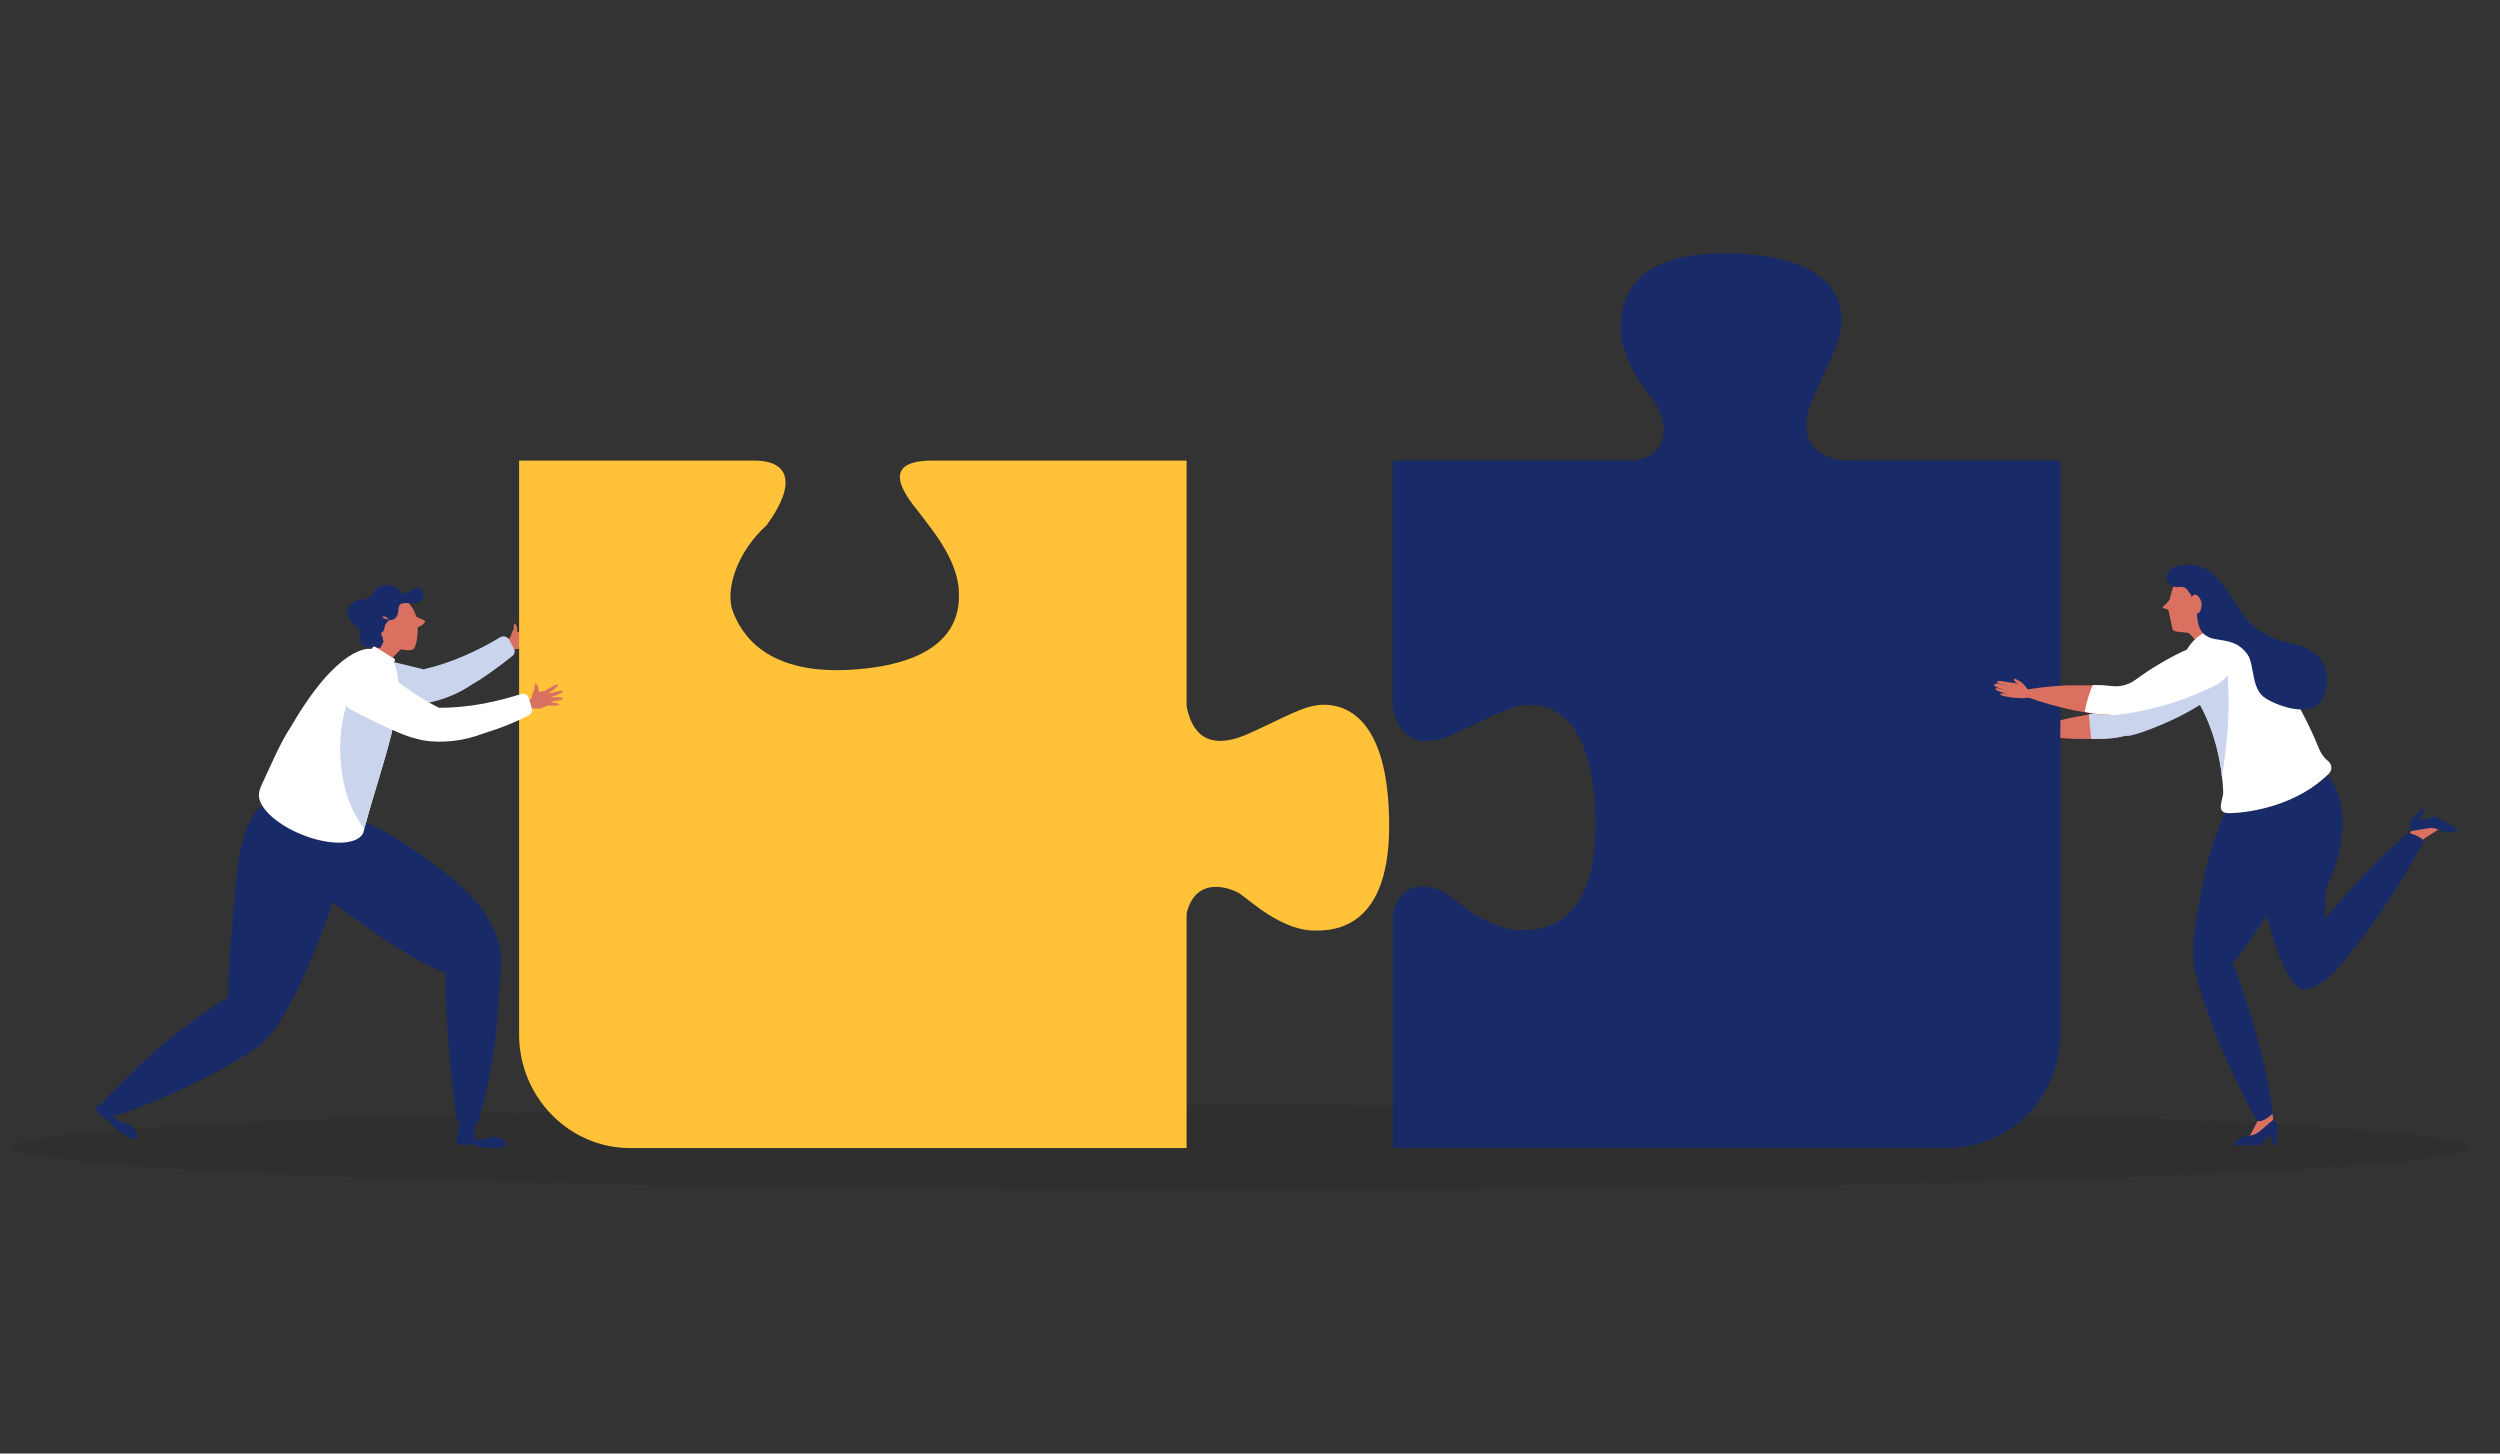 <?xml version="1.0" encoding="utf-8"?>
<!-- Generator: Adobe Illustrator 24.0.0, SVG Export Plug-In . SVG Version: 6.00 Build 0)  -->
<!DOCTYPE svg PUBLIC "-//W3C//DTD SVG 1.1//EN" "http://www.w3.org/Graphics/SVG/1.1/DTD/svg11.dtd">
<svg version="1.1" id="Livello_1" xmlns:x="http://ns.adobe.com/Extensibility/1.0/" xmlns:i="http://ns.adobe.com/AdobeIllustrator/10.0/" xmlns:graph="http://ns.adobe.com/Graphs/1.0/"
	 xmlns="http://www.w3.org/2000/svg" xmlns:xlink="http://www.w3.org/1999/xlink" x="0px" y="0px" viewBox="0 0 812 472.1"
	 style="enable-background:new 0 0 812 472.1;" xml:space="preserve">
<rect x="0" y="0" width="812" height="472.1" fill="#333333" stroke="none"/>
<style type="text/css">
	.st0{opacity:7.400000e-02;enable-background:new    ;}
	.st1{fill:#DA7160;}
	.st2{fill:#CAD4EC;}
	.st3{fill:#182B68;}
	.st4{fill:#FFFFFF;}
	.st5{fill:#FFC238;}
	.st6{fill:#BE696B;}
</style>
<ellipse id="Ellipse_30" class="st0" cx="403" cy="372.7" rx="399" ry="14"/>
<g id="Group_1388" transform="translate(27 -0.004)">
	<g>
		<g id="Group_1387" transform="translate(0 0.004)">
			<path id="Path_3070" class="st1" d="M137.6,207.7c0,0,1-0.3,1.1-0.6s0.7-2,0.7-2l0.4-0.5c0,0,0.1-1.4,0.1-1.6s0.1-0.6,0.5-0.3
				c0.4,0.5,0.6,1.1,0.6,1.7c-0.1,0.4,0,0.7,0.1,1c0.6-0.2,1.2-0.3,1.8-0.3c0,0,2-1.1,2.9-1.4s1.3-0.6,1.5-0.3s-0.2,0.7-1.1,1.2
				c-0.6,0.4-1.6,1-2,1.3c0,0,0,0.1,0,0.1c0,0,0,0,0.1,0c0.7-0.1,2.6-0.5,3.1-0.5c0.6-0.1,1.5-0.2,1.6,0.1s-1.7,1-2.5,1.2
				c-0.5,0.2-1.1,0.4-1.5,0.5c0,0,0,0,0,0.1c0,0,0,0,0,0c0.7,0,2.4,0,2.9,0.1c0.6,0.1,0.9,0.3,0.8,0.4s-0.7,0.5-1.3,0.6
				c-0.5,0.1-2,0.2-2.7,0.3c0,0,0,0,0,0.1c0,0,0,0,0,0c0.5,0.1,1.4,0.4,1.9,0.5c0.6,0.1,1,0.3,0.9,0.6s-1.4,0.2-1.9,0.2
				s-1.6-0.2-1.6-0.2c-0.9,0.3-1.8,0.6-2.7,0.8c-0.9,0.1-1.8,0-2.6-0.3c-0.4,0.2-1.2,0.6-1.2,0.6l-1.1-2.8L137.6,207.7z"/>
			<path id="Path_3071" class="st2" d="M139.5,213c0.7-0.6,0.9-1.6,0.4-2.4l-1.6-2.9c-0.5-0.9-1.7-1.3-2.6-0.8c0,0-0.1,0-0.1,0
				c-3.6,2.2-7.3,4.1-11.1,5.8c-4.5,2-9.2,3.6-13.9,4.7c-10.5-2.5-19.9-4.9-19.9-4.9c-5.2-1.7-9.2,12-9.2,12c0,0,0,0,0.1,0
				c8.5,2.9,17.6,4.5,24.4,4.3l0,0c5.3,0.3,13-1.9,18.6-5.4l3.7-2.3l0.1,0C132.2,218.6,135.9,215.9,139.5,213"/>
			<path id="Path_3072" class="st3" d="M122.5,361l-1.3,10.3c0,0,3.2,1.6,5.7-0.4l0.7-9.1C125.9,361.4,124.2,361.2,122.5,361"/>
			<path id="Path_3073" class="st3" d="M125.9,366c0,0-0.6,2.9,1,3.7c1.5,0.8,3,0.4,5.4-0.3c3.1-0.9,8.4,2.9,2.3,3.4
				c-0.9,0.1-5.9,0.3-8.5-1.3c-1.3-0.8-1.4-3.1-1.1-3.8L125.9,366z"/>
			<path id="Path_3074" class="st3" d="M88.3,265.7c-8.4-3-16.1-3-19.7,4.6l-1,2.2c-5.3,11.1,34.6,35.8,42.1,39.8
				c9.6,5.1,25.1,10.5,25.9,3.6c0.7-5.1-0.3-10.2-2.6-14.7c-4-8.8-11.5-14.9-18.7-20.2C108.3,276.5,97.9,269.1,88.3,265.7"/>
			<path id="Path_3075" class="st3" d="M128.2,364.8c2.2-7.1,5.8-22.6,6.4-35.2c0,0,0-0.1,0-0.1l1.1-15.7c-0.3-7.3-3.8-9.5-7.7-9.7
				c0,0-10.1,11-10.1,11c-0.8,12.6,2.2,41.5,3.5,48.7C121.5,363.9,126.1,365.9,128.2,364.8"/>
			<path id="Path_3076" class="st3" d="M11.9,353.4L4,359.9c0,0,1.2,3.4,4.4,3.7l6.7-6.1C14.1,356.1,13,354.7,11.9,353.4"/>
			<path id="Path_3077" class="st3" d="M10.7,358.7c0,0-2,2.1-1.1,3.6s2.4,2,4.7,2.7c3,1,5.5,7.1,0.1,4.1c-0.8-0.4-5.2-3-6.5-5.8
				c-0.6-1.4,0.5-3.4,1.1-3.8L10.7,358.7z"/>
			<path id="Path_3078" class="st3" d="M10.6,362.4c7.9-2.6,24.5-9.2,36.7-16.5c0,0,0.1,0,0.1-0.1l5.7-3.3
				c6.6-3.9,10.5-9.7,8.6-13.1l-0.6-1.1c-1.9-3.3-10-6.7-10.1-6.7c-25,14.5-37,29.1-43.1,34.7C7.9,356.3,8.5,361.4,10.6,362.4"/>
			<path id="Path_3079" class="st3" d="M85.8,273.4c0.2-9-9.2-12.1-17.4-13.3l-2.3-0.3c-11.9-1.8-15,13-16.2,24.5
				c-0.9,8.7-4.5,43.9-1.9,50.4c1,2.6,6.2,5.5,7.4,5.7s4.3-3,6-5.1c5.3-6.8,10.3-18,13.7-26.2C77.9,302,85.5,283.8,85.8,273.4"/>
			<path id="Path_3080" class="st1" d="M107.7,198.9c1.8,4.2,0.8,11.6-0.7,12.1c-3.3,1.1-9.7-2.4-11.5-6.6s-0.5-8.8,2.9-10.4
				S105.9,194.7,107.7,198.9"/>
			<path id="Path_3081" class="st1" d="M98.3,217.5l-5.1-3.3l4.9-7.9l5.7,4.2C103.8,210.4,99.7,213.6,98.3,217.5"/>
			<path id="Path_3082" class="st1" d="M106.6,199.3c1.1,0.7,2.3,1.4,3.5,1.9c0.9,0.2,1.3,0.6,0.4,1.5c-0.7,0.6-1.5,1-2.3,1.2
				L106.6,199.3z"/>
			<path id="Path_3083" class="st4" d="M93.3,210.8c1.1-0.1,0.6-1.2,1.4-0.8l5.6,3.5c1.9,0.8,0.5,1.4,0.7,1.8
				c4.8,11-4,32.9-9.3,52.5c-0.1,0.4-0.2,0.7-0.4,1.1c0,0.7-0.2,1.4-0.5,2c-2.2,3.6-10.8,3.8-19.7,0.2c-8-3.2-13.7-8.4-14-12.5v0
				c0-0.1,0-0.2,0-0.3c0-1.1,0.3-2.2,0.8-3.2c3.3-7,6.1-13.9,9.8-19.4C82.9,209.5,93,210.6,93.3,210.8"/>
			<path id="Path_3084" class="st2" d="M91.7,267.8c2.5-9.3,5.8-19.1,8.1-28c2-7.2,0.7-9.6-0.7-10.5c-4-2.7-5.3-6.1-9.5-8.7
				c-8.5,12.4-7.1,31.9-2.1,42.3c1.1,2.2,2.4,4.4,3.9,6.4c0-0.1,0-0.3,0-0.4C91.5,268.5,91.6,268.2,91.7,267.8"/>
			<path id="Path_3085" class="st3" d="M96.8,205.5c0,0,0.9,0,1.1-1.7c0.1-1,0.8-1.9,1.7-2.3c1.4-0.1,2.5-1.1,2.7-2.5
				c0.2-0.8,0-2.1,0.7-2.7c0.2-0.2,0.5-0.3,0.7-0.3c1.8-0.4,3.9,0.3,5.6-0.6c1.2-0.6,1.6-2.1,1-3.3c-0.2-0.4-0.5-0.7-0.9-1
				c-1.7-0.8-4.1,2.1-5.7,1.5c-0.8-0.3-1.1-1-1.7-1.6c-0.7-0.6-1.7-0.9-2.6-1c-2-0.3-3.9,0.5-5.1,2.2c-0.7,1-1.3,2.2-2.6,2.4
				c-0.7,0.1-1.4,0.1-2,0.3c-1.2,0.2-2.3,0.8-3.1,1.8c-1.7,2.3-0.2,5.2,1.9,6.6c1.8,1.1,1.4,2.4,1.2,3.4c-0.3,1.9,1.7,4.8,5.1,3.1
				c0.5,0.5,1.1,0.7,1.8,0.6l1-2.1C97.1,207.5,96.9,206.5,96.8,205.5"/>
			<path id="Path_3086" class="st1" d="M99.7,203.9c-0.1,1.3,0.4,2.5,1.1,2.6s1.4-0.9,1.6-2.3s-0.4-2.5-1.1-2.6
				C92.8,200.7,100.3,198,99.7,203.9"/>
			<path id="Path_3087" class="st5" d="M152.6,149.6L152.6,149.6l65.6,0c9.5,0,14.8,5.8,3.8,21c-9.9,8.9-13.6,21.4-10.9,28.2
				c2.7,6.8,10.5,21,40.2,18.6c35.1-2.8,33.3-21.5,33.1-26.2c-0.9-10.3-9.3-19.8-11.6-23.1s-17.3-18.5,2.9-18.5c1,0,2.2,0,3.3,0
				h26.7c3.5,0,5.8,0,5.8,0v0h46.9v79.7c1.5,8,6.2,15.1,19.9,9.1c11.7-5.2,18.3-9.5,24.7-9.5s21.2,3.4,21.2,39.4s-21,34-25.7,33.9
				c-10.1-0.9-19.3-9.5-22.6-11.8c-2.9-2-14.6-6.3-17.5,6.4v76.1H177.7c-19.9,0-36.1-16.6-36.1-36.9V149.6H152.6z"/>
			<path id="Path_3088" class="st1" d="M144.5,227.4c0,0,1-0.3,1.1-0.7s0.6-2.1,0.6-2.1l0.4-0.6c0,0,0-1.4,0.1-1.6s0.1-0.6,0.5-0.3
				c0.4,0.5,0.7,1.1,0.7,1.7c0,0.4,0,0.7,0.2,1c0.6-0.2,1.2-0.3,1.8-0.4c0,0,2-1.2,2.8-1.6s1.3-0.6,1.5-0.4s-0.2,0.7-1,1.3
				c-0.6,0.4-1.6,1.1-2,1.4c0,0,0,0.1,0,0.1c0,0,0,0,0.1,0c0.7-0.2,2.6-0.6,3-0.7c0.6-0.1,1.5-0.3,1.6,0s-1.6,1-2.4,1.4
				c-0.5,0.2-1.1,0.4-1.5,0.5c0,0,0,0,0,0.1c0,0,0,0,0,0c0.7,0,2.4-0.1,2.9,0c0.6,0.1,0.9,0.2,0.9,0.4s-0.6,0.5-1.3,0.6
				c-0.5,0.1-2,0.3-2.7,0.4c0,0,0,0,0,0.1c0,0,0,0,0,0c0.5,0.1,1.4,0.3,1.9,0.4c0.6,0.1,1,0.3,0.9,0.5s-1.4,0.3-1.9,0.3
				s-1.6-0.1-1.6-0.1c-0.9,0.4-1.7,0.7-2.7,1c-0.9,0.2-1.8,0.1-2.6-0.2c-0.4,0.2-1.2,0.7-1.2,0.7l-1.2-2.7L144.5,227.4z"/>
			<path id="Path_3089" class="st4" d="M144.8,232.3c0.8-0.4,1.2-1.4,0.9-2.3l-0.9-3.2c-0.3-1-1.4-1.7-2.4-1.4c0,0-0.1,0-0.1,0
				c-4,1.3-8,2.3-12.1,3.1c-4.8,0.9-9.7,1.4-14.6,1.4c-9.7-4.8-21-14.3-21-14.3c-10.8-3.9-12.8,11.7-8.1,14.6c0,0,15.4,8.4,22,9.8v0
				c5.1,1.5,13.1,1.1,19.3-1l4.1-1.4l0.1,0C136.4,236.2,140.7,234.4,144.8,232.3"/>
			<path id="Path_3090" class="st6" d="M625.5,235l3,0.6l0,0l-2.6-0.6c-0.2,0-0.3-0.1-0.5-0.2l-0.2-0.1c-0.1-0.1-0.2-0.2-0.1-0.4
				c0,0,0.1-0.1,0.1-0.1c0.3-0.1,0.6-0.2,1-0.1l2.9,0.4c0.8,0,1.5,0.1,2.2,0.4l-0.9-0.6c-0.2-0.1-0.5-0.5-0.4-0.8
				c0-0.1,0.1-0.1,0.1-0.2c0.3,0.1,1.5,0.7,2,0.9c0.8,0.7,1.5,1.5,2.1,2.3l1.5,0l-0.3,2.3l-1.4-0.2l-1.4,0.2l-3-0.1h0l-2.4-0.4
				c-0.2,0-0.4-0.1-0.6-0.2l-0.2-0.1c-0.2-0.1-0.3-0.3-0.2-0.4c0.3-0.1,0.6-0.1,0.9-0.1l1.1,0.1l-2.3-0.6c-0.2-0.1-0.4-0.1-0.6-0.2
				l-0.3-0.1c-0.2-0.1-0.4-0.4-0.2-0.5c0.3-0.1,0.6-0.1,0.9,0l1.9,0.4l-2.1-0.5c-0.3-0.1-0.5-0.2-0.7-0.3l-0.3-0.2
				c-0.3-0.2-0.4-0.5-0.2-0.6C624.7,234.9,625.1,234.9,625.5,235"/>
			<path id="Path_3091" class="st1" d="M635,238.7l-0.6-2.2c4.4-1.7,8.9-3,13.5-3.8l0.1,0l4.3-0.8c6.5-1.2,14.2-0.3,15,2.4l0.3,0.9
				c0.8,2.8-6,4.9-12.9,4.8l-4.6,0h-0.1C645,240.1,640,239.6,635,238.7"/>
			<path id="Path_3092" class="st2" d="M696.9,212.9l-0.8-1.1c-2.5-3.3-7.7-3.5-11.7-0.6l-3.4,2.5c0,0,0,0-0.1,0
				c-7,5-14,13.2-17.4,18.1c-3.6-0.7-7.4-0.7-11,0l-1,0.2c0.2,2.7,0.4,5.3,0.7,8l2.8,0c2.8,0,5.6-0.3,8.3-1c0.4,0,0.8,0,1.1,0
				c2.9-0.3,17.4-5.5,26.4-12.3l0.1,0l3.4-2.5C698.1,221.2,699.3,216.2,696.9,212.9"/>
			<path id="Path_3093" class="st3" d="M469.9,228.9c-6.4,0-12.9,4.2-24.7,9.5c-13.6,6.1-18.4-1.1-19.9-9.1v-79.7h79
				c13.1-2.8,8.7-15,6.8-18c-2.2-3.4-10.7-12.8-11.6-23.1c-0.1-4.7-2.1-26.2,33.1-26.2s38.6,15.1,38.6,21.7s-4.1,13.2-9.3,25.2
				c-6.1,14.3,1.4,19,9.5,20.4h70.8v186.3c0,20.3-16.3,36.9-36.1,36.9H425.4v-76.1c2.9-12.7,14.6-8.4,17.5-6.4
				c3.3,2.3,12.5,10.9,22.6,11.8c4.6,0.1,25.7,2.1,25.7-33.9S476.3,228.9,469.9,228.9"/>
			<path id="Path_3094" class="st1" d="M687.9,201.7l-0.5,0.4l-0.1-5.4c0.2-0.4,0.3-0.8,0.4-1.2c1.5-4.5,0.5-8.9-2.1-9.8
				s-5.9,2.1-7.3,6.6c-0.2,0.8-0.4,1.6-0.6,2.4c-0.5,0.8-1.2,1.5-1.9,2.1c-0.7,0.5-0.4,0.7,1,1.1c0.2,0.1,0.4,0.1,0.5,0.2l1.2,5.6
				c0,0.7,0.5,1.3,1.2,1.4l4.2,0.5l0,0c1.8,1.6,3.3,3.6,4.3,5.8l4.3-3.5L687.9,201.7z"/>
			<path id="Path_3095" class="st1" d="M711.1,361.5l0.4,4.3l-7.9,3.5l3.8-7.4L711.1,361.5z"/>
			<path id="Path_3096" class="st3" d="M698.7,372.1l7.4-0.1c0.7,0,1.3-0.3,1.7-0.8l3-3.1l0.1,3.8l1.1,0l0.9-4.3
				c0.2-0.9,0-1.9-0.5-2.7l-0.6-0.9c-0.1-0.2-0.4-0.3-0.6-0.1c0,0,0,0-0.1,0l-4.2,3.6c-0.8,0.7-1.8,1.1-2.8,1.3l-0.9,0.1
				c-0.6,0.1-1.2,0.3-1.8,0.5l-1.1,0.4c-0.2,0.1-0.4,0.2-0.5,0.4c-0.3,0.3-0.6,0.6-0.8,1l-0.4,0.7c-0.1,0.1,0,0.2,0.1,0.3
				C698.6,372.1,698.6,372.1,698.7,372.1"/>
			<path id="Path_3097" class="st1" d="M755.2,272l1.8-3.9l8.5,1l-6.9,4.4L755.2,272z"/>
			<path id="Path_3098" class="st3" d="M771.2,269.3l-6.4-3.7c-0.6-0.3-1.2-0.4-1.9-0.2l-4.1,1.1l1.8-3.3l-1-0.6l-2.9,3.2
				c-0.7,0.7-1,1.7-0.9,2.6l0,1.1c0,0.2,0.2,0.4,0.5,0.4c0,0,0,0,0.1,0l5.4-0.9c1-0.2,2.1,0,3.1,0.4l0.8,0.3
				c0.6,0.3,1.2,0.4,1.8,0.5l1.2,0.2c0.2,0,0.4,0,0.6,0c0.4-0.1,0.8-0.2,1.2-0.4l0.7-0.4C771.3,269.6,771.3,269.5,771.2,269.3
				C771.2,269.3,771.2,269.3,771.2,269.3"/>
			<path id="Path_3099" class="st3" d="M696.3,263c3.9-6.9,9.2-11.3,16.5-8l2.1,0.9c10.6,4.8,6.5,17.4,2.4,26.6
				c-3.1,6.9-6.9,13.5-11.3,19.8c-3.6,5.2-8.1,12-13.1,15.5c-2,1.4-3.7,1.6-4.7,1.1s-2.1-1.9-2.5-4.4c-1.3-7.8,0.9-18.2,2.5-26
				C689.4,282,691.9,270.9,696.3,263"/>
			<path id="Path_3100" class="st3" d="M706.1,364.1c-4-7.1-11.9-22.7-16.3-35.9c0,0,0-0.1,0-0.1l-2.1-6.1
				c-2.4-7.1-1.9-13.7,1.2-14.8l1.1-0.4c3.1-1.1,7.7,3.8,10.1,10.9l2.1,6.1c0,0,0,0.1,0,0.1c4.1,12.3,7.2,24.9,9.1,37.7
				C711.3,361.6,708.1,364.8,706.1,364.1"/>
			<path id="Path_3101" class="st3" d="M704.6,271.6c0.1-7.5,0.4-17.9,7.2-18.7l1.9-0.2c9.9-1.1,13.8,15.5,14.5,25
				c0.5,7.2,0.4,14.4-0.3,21.5c-0.6,6-1.2,13.6-3.5,18.9c-0.9,2.1-2.1,3.1-3.1,3.2s-2.3-0.6-3.6-2.4c-4.2-5.7-6.8-15.3-8.8-22.4
				C707.2,290.5,704.5,280.2,704.6,271.6"/>
			<path id="Path_3102" class="st3" d="M760.2,273.4c-3.9,7.4-13.3,23-22.4,34.4c0,0,0,0.1-0.1,0.1l-4.2,5.3
				c-4.9,6.1-11,9.5-13.8,7.5l-0.9-0.7c-2.7-2-1-8.6,3.9-14.7l4.2-5.3c0,0,0-0.1,0.1-0.1c8.5-10.5,17.9-20.4,28-29.4
				C755,270.5,759.6,271.4,760.2,273.4"/>
			<path id="Path_3103" class="st3" d="M728.3,288.9c-4-2.5-7.6-5.6-10.5-9.3c-5.2-6.7-14.7-28.9-0.6-31.3
				C734.2,245.3,738.7,268.9,728.3,288.9"/>
			<path id="Path_3104" class="st4" d="M726.4,243.6c-4.9-12.2-11.6-23.5-19.9-33.7c-5.9-5.7-10.6-7.7-16.8-4.8s-9.6,9.9-7.5,16.1
				c0,0,11.7,11.3,12.9,35.9c0.1,2.7-3,7.4,2.5,7c0,0,18.9-0.1,31.8-12.8c1.1-1.1,1.1-2.8,0-3.9
				C728.1,246.4,727.1,245.1,726.4,243.6"/>
			<path id="Path_3105" class="st2" d="M684.8,213.9h11.1c0.3,2,0.6,4,0.7,6.1c0.4,7,0.3,13.9-0.4,20.9c-0.4,3.9-0.9,7.7-1.5,11.6
				c-2.4-21.3-12.5-31.1-12.5-31.1c-0.4-1.3-0.7-2.7-0.6-4L684.8,213.9z"/>
			<path id="Path_3106" class="st1" d="M622,222.1l3.4,0.7l0,0l-2.9-0.7c-0.2,0-0.4-0.1-0.5-0.2l-0.2-0.1c-0.1-0.1-0.2-0.3-0.1-0.4
				c0-0.1,0.1-0.1,0.1-0.1c0.4-0.1,0.7-0.2,1.1-0.1l3.2,0.5c0.8,0,1.7,0.2,2.5,0.5l-1-0.7c-0.2-0.2-0.6-0.6-0.4-0.9
				c0-0.1,0.1-0.1,0.1-0.2c0.4,0.1,1.7,0.9,2.2,1.1c0.9,0.8,1.6,1.7,2.3,2.7h1.7l-0.3,2.6l-1.6-0.2l-1.6,0.2l-3.4-0.2h0l-2.7-0.5
				c-0.2,0-0.4-0.1-0.6-0.2l-0.3-0.1c-0.3-0.1-0.4-0.4-0.2-0.5c0.3-0.1,0.6-0.2,1-0.1l1.2,0.2l-2.6-0.8c-0.2-0.1-0.5-0.2-0.7-0.3
				l-0.3-0.2c-0.3-0.1-0.4-0.5-0.2-0.5c0.3-0.1,0.7-0.1,1.1,0l2.1,0.5l-2.3-0.7c-0.3-0.1-0.6-0.2-0.8-0.3l-0.3-0.2
				c-0.3-0.2-0.5-0.6-0.2-0.6C621.2,222,621.6,222,622,222.1"/>
			<path id="Path_3107" class="st1" d="M631.1,226.3l0.6-2.4c5.5-0.9,11.1-1.4,16.6-1.3h0.1l5.1,0c7.7,0,15.5,2.4,14.9,5.4l-0.2,1
				c-0.6,3-9.1,4-16.6,2.6l-5-0.9l-0.1,0C641.4,229.6,636.2,228.2,631.1,226.3"/>
			<path id="Path_3108" class="st4" d="M697.8,213l-0.5-1.1c-1.5-3.3-6.4-4.3-11.1-2.2l-4,1.8l-0.1,0c-5.4,2.6-10.6,5.7-15.5,9.3
				c-2.3,1.7-5.2,2.4-8,2c-1.7-0.2-3.4-0.3-5.2-0.3h-0.7c-1.2,2.8-2,5.7-2.6,8.7l1.5,0.3c2.1,0.4,4.3,0.6,6.4,0.6
				c0.4,0.1,0.8,0.2,1.3,0.2c2.8,0.1,18.1-2.6,28.6-7.6c0,0,0,0,0.1,0l4-1.8C696.7,220.7,699.3,216.3,697.8,213"/>
			<path id="Path_3109" class="st3" d="M683.6,190.6c-0.8-1.3-2.1-2.3-3.5-2.8c1.3-1.3,2.8-2.3,4.4-3c7-2.9,11.5,6.9,17.1,14.9
				c5.4,7.6,13.7,8.7,17.8,9.8c11.2,3,10.7,13.7,7.3,18.4s-12.7,2-17.7-1s-3.6-10.9-6-14.3c-2.8-3.9-5.8-4.3-10.4-5
				c-6.7-1.1-5.6-6.9-6.4-10.7c-0.2-0.9-0.6-1.7-1.3-2.2C684.8,193.4,684.4,191.9,683.6,190.6"/>
			<path id="Path_3110" class="st3" d="M680.2,183.8c-1.5,0.4-2.8,1.4-3.3,2.9c-0.4,1-0.2,2.2,0.7,2.8c0.8,1,2.2,1.4,3.4,1.1
				c1.1-0.1,2.3,0.4,2.8,1.5c1,1.4,2.4,2.4,4,3.1c2.8,1.3,9.5-1,8.2-3.3c-1.2-2.2-2.8-4.2-4.8-5.8
				C689.7,184.8,686.4,182.5,680.2,183.8"/>
			<path id="Path_3111" class="st1" d="M685.1,193.6c0.5-0.9,2.1-0.6,2.9,1.9c0.4,1.4-0.5,5.1-2.4,3.3c0,0-4.7-6.8-2.5-6.4
				C683.3,192.5,684.4,194.8,685.1,193.6"/>
		</g>
	</g>
</g>
</svg>
